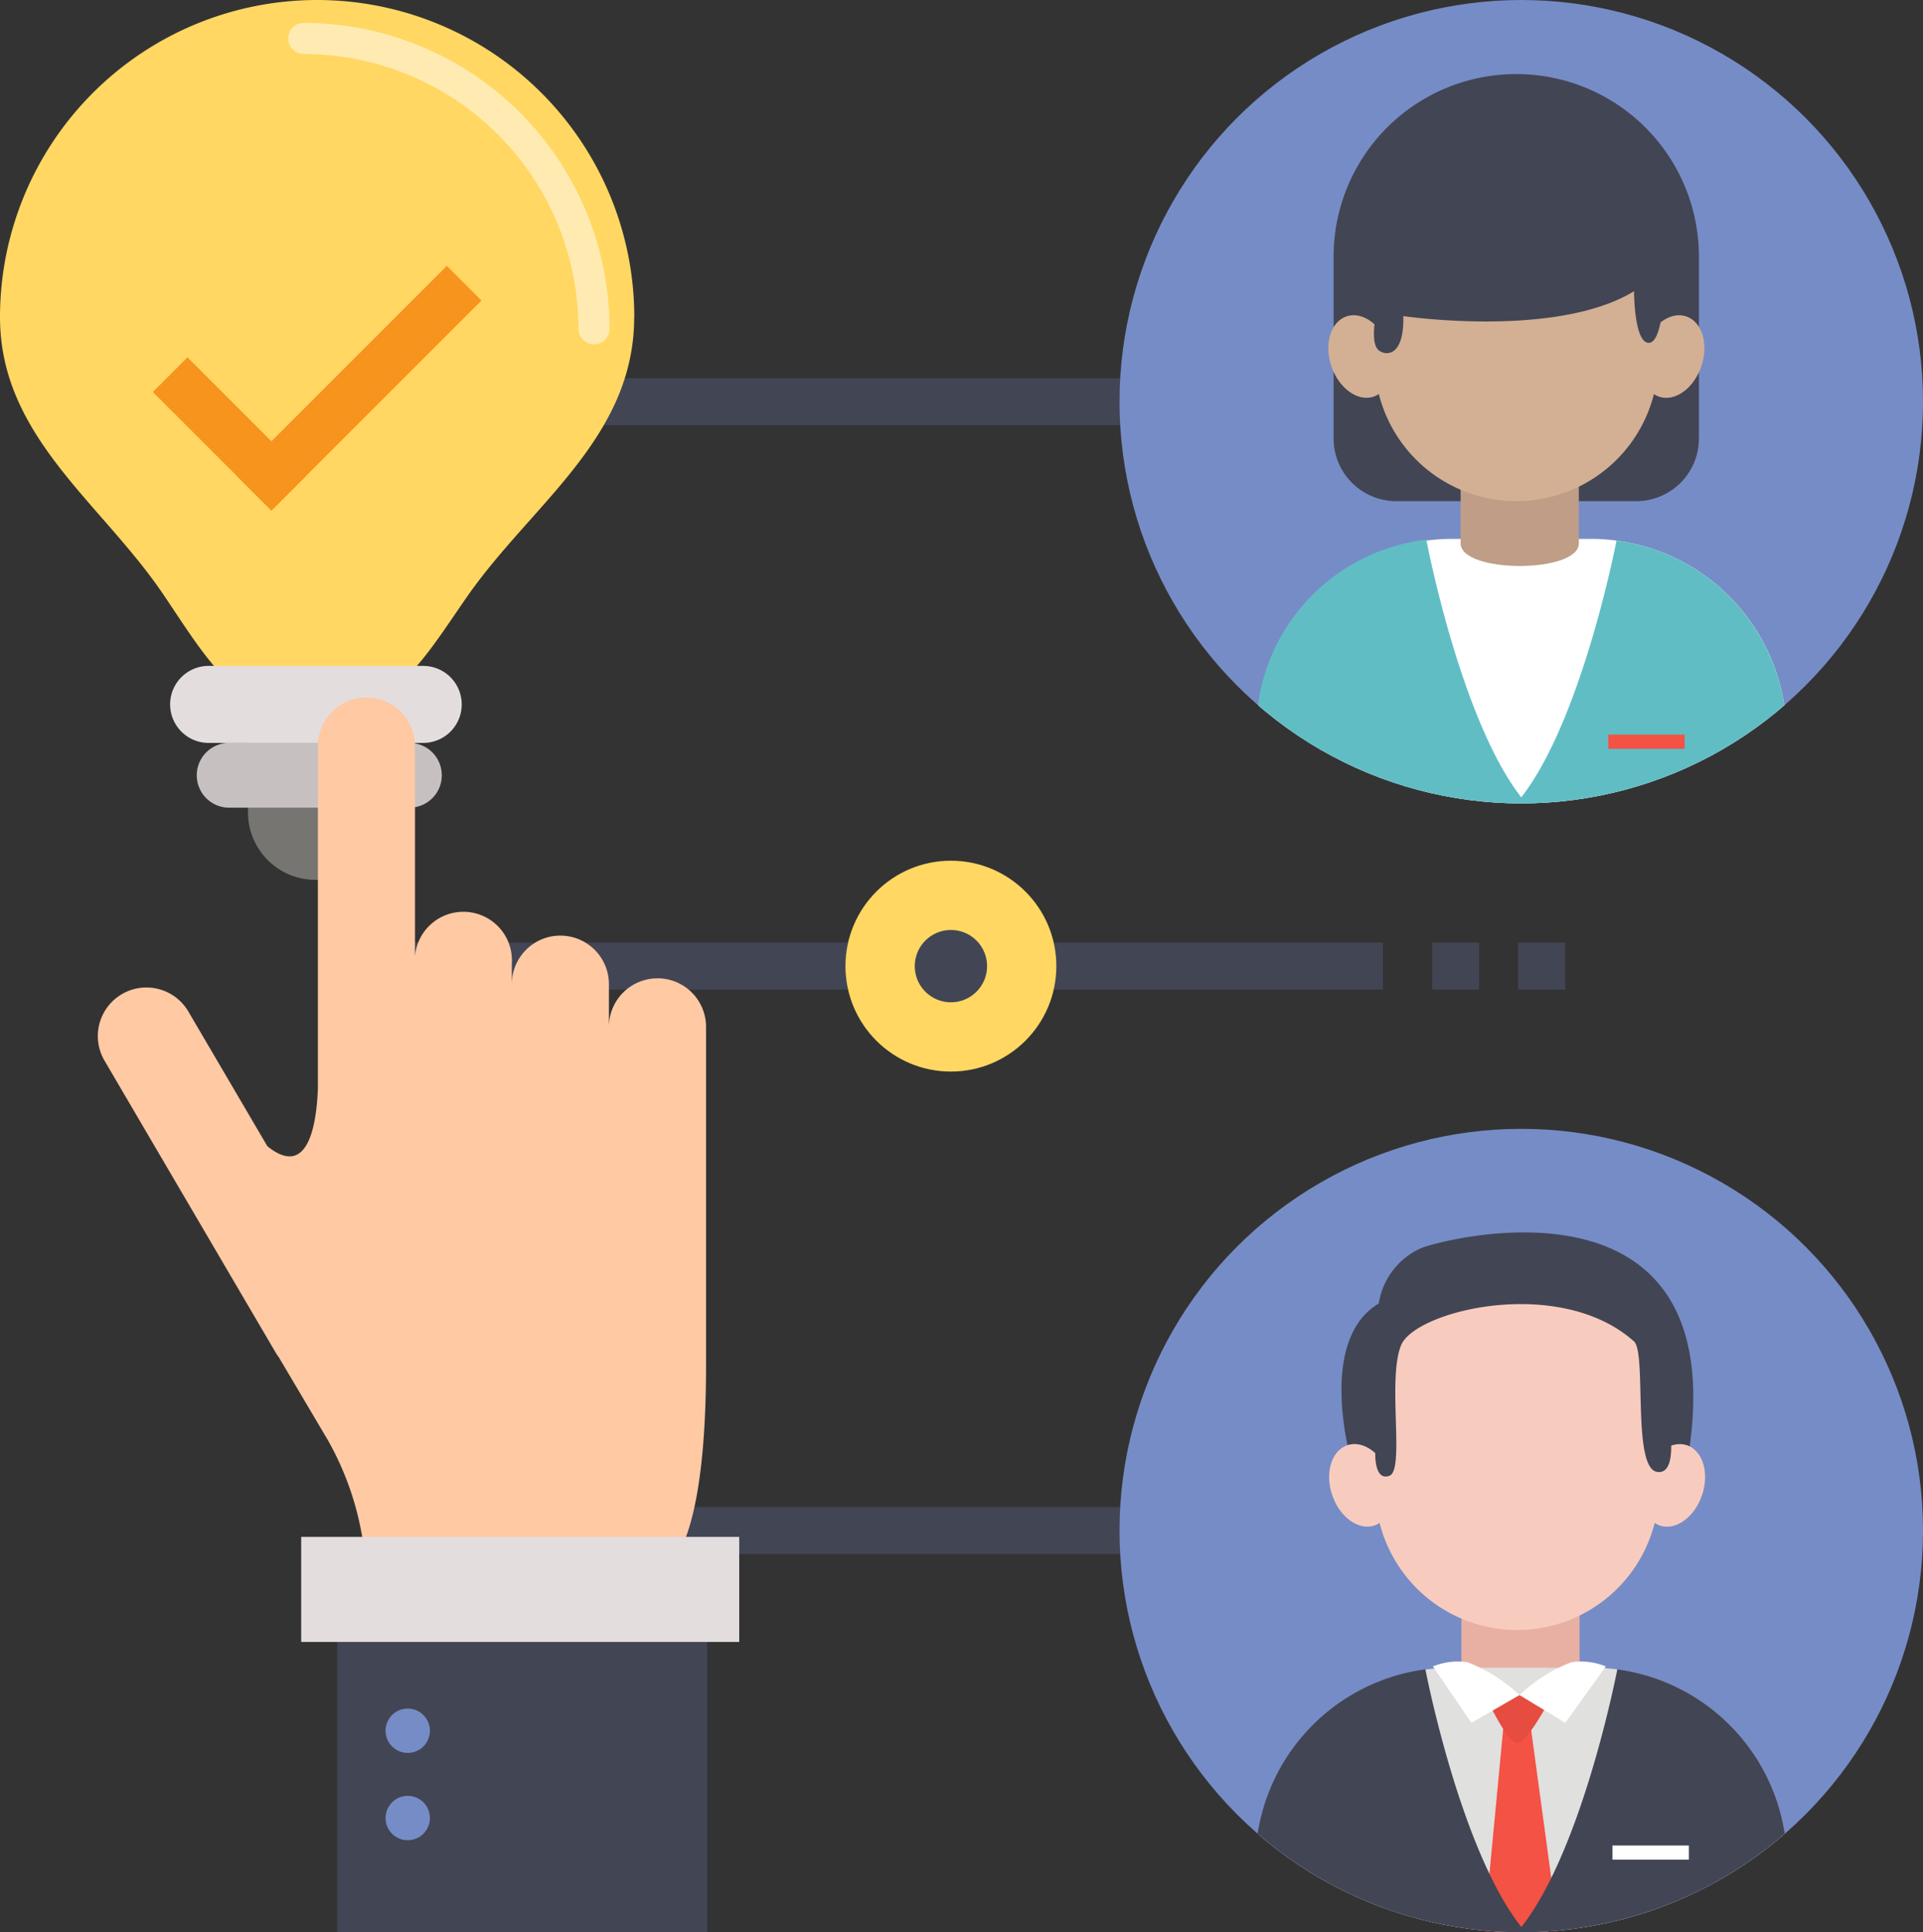 <svg xmlns="http://www.w3.org/2000/svg" xmlns:xlink="http://www.w3.org/1999/xlink" width="91.092" height="91.541" viewBox="0 0 91.092 91.541"><rect x="0" y="0" width="91.092" height="91.541" fill="#333333" stroke="none"/><defs><clipPath id="clip-path"><ellipse id="Ellipse_542" data-name="Ellipse 542" cx="19.031" cy="19.031" rx="19.031" ry="19.031" fill="none"></ellipse></clipPath></defs><g id="Self-guided_plans_Plan_2" data-name="Self-guided plans_Plan 2" transform="translate(0)"><rect id="Rectangle_4520" data-name="Rectangle 4520" width="49.561" height="2.225" transform="translate(15.948 44.658)" fill="#424554"></rect><rect id="Rectangle_4521" data-name="Rectangle 4521" width="44.853" height="2.225" transform="translate(20.656 17.918)" fill="#424554"></rect><rect id="Rectangle_4522" data-name="Rectangle 4522" width="44.853" height="2.225" transform="translate(20.656 71.398)" fill="#424554"></rect><rect id="Rectangle_4523" data-name="Rectangle 4523" width="2.225" height="2.225" transform="translate(67.842 44.658)" fill="#424554"></rect><rect id="Rectangle_4524" data-name="Rectangle 4524" width="2.225" height="2.225" transform="translate(71.916 44.658)" fill="#424554"></rect><path id="Path_7710" data-name="Path 7710" d="M57.636,41.483a15.023,15.023,0,1,0-30.046,0c0,5.655,4.786,8.774,7.739,13.143,2.094,3.093,3.509,5.741,7.2,5.741,3.657,0,5.091-2.624,7.192-5.647,3.055-4.387,7.91-7.511,7.91-13.236" transform="translate(-27.59 -26.46)" fill="#ffd762"></path><path id="Path_7711" data-name="Path 7711" d="M96.786,31.91h0a.736.736,0,0,0,0,1.472A13.023,13.023,0,0,1,109.8,46.4a.736.736,0,1,0,1.472,0A14.494,14.494,0,0,0,96.786,31.91" transform="translate(-82.399 -30.823)" fill="#fff" opacity="0.5"></path><path id="Path_7712" data-name="Path 7712" d="M92.875,193.425a3.2,3.2,0,0,1-6.4,0v-3.282a3.2,3.2,0,1,1,6.4,0Z" transform="translate(-74.729 -154.94)" fill="#767571"></path><path id="Path_7713" data-name="Path 7713" d="M81.646,186.495a1.824,1.824,0,0,1-1.827,1.824H69.615a1.825,1.825,0,0,1,0-3.649H79.82A1.827,1.827,0,0,1,81.646,186.495Z" transform="translate(-59.774 -153.123)" fill="#e4ddde"></path><path id="Path_7714" data-name="Path 7714" d="M86,204.505a1.533,1.533,0,0,1-1.533,1.533H75.888a1.535,1.535,0,0,1,0-3.069h8.574A1.533,1.533,0,0,1,86,204.505Z" transform="translate(-65.072 -167.774)" fill="#c6c0c1"></path><path id="Path_7715" data-name="Path 7715" d="M77.312,205.476a2.3,2.3,0,0,0-2.3,2.3v-2.024a2.3,2.3,0,0,0-4.6,0v-.967a2.3,2.3,0,0,0-4.586-.357v-9.958a2.3,2.3,0,1,0-4.6,0v16.235c-.068,1.745-.477,4.271-2.393,2.724h0l-3.743-6.381a2.3,2.3,0,1,0-3.972,2.327l5.637,9.617h0l2.467,4.207a2.371,2.371,0,0,0,.156.233l2.3,3.886a14.048,14.048,0,0,1,1.836,6.5H76.957s2.656.57,2.656-10.014v-16.03a2.3,2.3,0,0,0-2.3-2.3Z" transform="translate(-46.168 -159.127)" fill="#fec9a3"></path><rect id="Rectangle_4525" data-name="Rectangle 4525" width="17.529" height="16.114" transform="translate(15.976 75.426)" fill="#424554"></rect><rect id="Rectangle_4526" data-name="Rectangle 4526" width="20.75" height="4.977" transform="translate(14.267 72.811)" fill="#e4ddde"></rect><ellipse id="Ellipse_534" data-name="Ellipse 534" cx="1.051" cy="1.051" rx="1.051" ry="1.051" transform="translate(18.263 80.943)" fill="#768cc6"></ellipse><ellipse id="Ellipse_535" data-name="Ellipse 535" cx="1.051" cy="1.051" rx="1.051" ry="1.051" transform="translate(18.263 85.079)" fill="#768cc6"></ellipse><rect id="Rectangle_4527" data-name="Rectangle 4527" width="7.946" height="2.321" transform="translate(8.88 16.929) rotate(45)" fill="#f7941d"></rect><rect id="Rectangle_4528" data-name="Rectangle 4528" width="14.07" height="2.321" transform="translate(22.807 14.239) rotate(135)" fill="#f7941d"></rect><ellipse id="Ellipse_536" data-name="Ellipse 536" cx="19.031" cy="19.031" rx="19.031" ry="19.031" transform="translate(53.031 0)" fill="#768cc6"></ellipse><ellipse id="Ellipse_537" data-name="Ellipse 537" cx="19.031" cy="19.031" rx="19.031" ry="19.031" transform="translate(53.031 53.479)" fill="#768cc6"></ellipse><ellipse id="Ellipse_538" data-name="Ellipse 538" cx="4.995" cy="4.995" rx="4.995" ry="4.995" transform="translate(40.049 40.776)" fill="#ffd762"></ellipse><ellipse id="Ellipse_539" data-name="Ellipse 539" cx="1.713" cy="1.713" rx="1.713" ry="1.713" transform="translate(43.332 44.058)" fill="#424554"></ellipse><g id="Group_55129" data-name="Group 55129" transform="translate(53.031 0)" clip-path="url(#clip-path)"><path id="Path_7716" data-name="Path 7716" d="M353.058,44.06h0a8.646,8.646,0,0,1,8.646,8.646v8.618a2.969,2.969,0,0,1-2.969,2.969H347.369a2.969,2.969,0,0,1-2.969-2.969V52.706a8.646,8.646,0,0,1,8.658-8.646Z" transform="translate(-334.258 -40.55)" fill="#424554"></path><path id="Path_7717" data-name="Path 7717" d="M351.125,163.776v3.246H326v-3.246a9.286,9.286,0,0,1,9.286-9.286h6.546a9.282,9.282,0,0,1,9.292,9.286Z" transform="translate(-319.527 -128.961)" fill="#fff"></path><path id="Path_7718" data-name="Path 7718" d="M400.618,164.112v3.246h-12.8c3.035-3.533,4.746-12.449,4.746-12.449a9.286,9.286,0,0,1,8.052,9.2Z" transform="translate(-369.021 -129.297)" fill="#60bdc4"></path><path id="Path_7719" data-name="Path 7719" d="M326,163.936v3.246h12.792c-3.035-3.533-4.732-12.493-4.732-12.493A9.127,9.127,0,0,0,326,163.936Z" transform="translate(-319.527 -129.121)" fill="#60bdc4"></path><rect id="Rectangle_4529" data-name="Rectangle 4529" width="3.617" height="0.672" transform="translate(23.152 34.804)" fill="#f35244"></rect><path id="Path_7720" data-name="Path 7720" d="M380.179,139.9c0,1.428-5.6,1.428-5.6,0V136h5.6Z" transform="translate(-358.421 -114.158)" fill="#bf9d86"></path><path id="Path_7721" data-name="Path 7721" d="M360.84,85.317h0a6.72,6.72,0,0,1-6.72-6.72V73.646l6.72-3.326,6.72,2.718V78.6A6.72,6.72,0,0,1,360.84,85.317Z" transform="translate(-342.04 -61.574)" fill="#d3b094"></path><ellipse id="Ellipse_540" data-name="Ellipse 540" cx="2.008" cy="1.434" rx="2.008" ry="1.434" transform="translate(24.202 18.336) rotate(-71.35)" fill="#d3b094"></ellipse><ellipse id="Ellipse_541" data-name="Ellipse 541" cx="1.434" cy="2.008" rx="1.434" ry="2.008" transform="translate(9.394 15.446) rotate(-18.65)" fill="#d3b094"></ellipse><path id="Path_7722" data-name="Path 7722" d="M352.591,75.133s-.124.875.15,1.18,1.26.477,1.214-1.573c0,0,7.246,1.071,10.929-1.178,0,0,0,2.413.684,2.445s.73-2.552.73-2.536v-2.9l-6.979-2.508-7.109,3.6A16.726,16.726,0,0,0,352.591,75.133Z" transform="translate(-340.511 -59.765)" fill="#424554"></path></g><g id="Group_55130" data-name="Group 55130" transform="translate(53.031 53.479)" clip-path="url(#clip-path)"><path id="Path_7723" data-name="Path 7723" d="M380.359,408.116c0,1.43-5.6,1.43-5.6,0v-3.9h5.6Z" transform="translate(-358.565 -382.374)" fill="#e8b0a3"></path><path id="Path_7724" data-name="Path 7724" d="M351.265,431.976v3.246H326.14v-3.246a9.286,9.286,0,0,1,9.286-9.286h6.55A9.284,9.284,0,0,1,351.265,431.976Z" transform="translate(-319.64 -397.161)" fill="#e0e0de"></path><path id="Path_7725" data-name="Path 7725" d="M383.641,445.7H380.1l.943-9.922h1.25Z" transform="translate(-362.84 -407.641)" fill="#f35244"></path><path id="Path_7726" data-name="Path 7726" d="M381,429.46s.905,1.916,1.364,2.006,1.555-2.006,1.555-2.006S382.051,428.865,381,429.46Z" transform="translate(-363.56 -402.369)" fill="#e64c3f"></path><path id="Path_7727" data-name="Path 7727" d="M388.56,422.81l2.169,1.314,1.92-2.672a3.135,3.135,0,0,0-1.627-.2A7.423,7.423,0,0,0,388.56,422.81Z" transform="translate(-369.613 -395.984)" fill="#fff"></path><path id="Path_7728" data-name="Path 7728" d="M372.1,422.81l-2.279,1.314L368,421.452a3.135,3.135,0,0,1,1.627-.2A7.453,7.453,0,0,1,372.1,422.81Z" transform="translate(-353.153 -395.984)" fill="#fff"></path><path id="Path_7729" data-name="Path 7729" d="M400.79,432.3v3.246H388c3.035-3.533,4.746-12.451,4.746-12.451A9.286,9.286,0,0,1,400.79,432.3Z" transform="translate(-369.165 -397.489)" fill="#424554"></path><path id="Path_7730" data-name="Path 7730" d="M325.81,432.3v3.246h12.8c-3.033-3.533-4.746-12.451-4.746-12.451A9.286,9.286,0,0,0,325.81,432.3Z" transform="translate(-319.375 -397.489)" fill="#424554"></path><rect id="Rectangle_4530" data-name="Rectangle 4530" width="3.617" height="0.672" transform="translate(23.352 33.952)" fill="#fff"></rect><path id="Path_7731" data-name="Path 7731" d="M346.752,330.185s-1.707-5.767,1.282-7.545a3.449,3.449,0,0,1,2.06-2.646c1.777-.616,14.712-3.639,12.608,9.827,0,0-2.365,1.3-2.568,1.446S346.752,330.185,346.752,330.185Z" transform="translate(-335.753 -314.365)" fill="#424554"></path><path id="Path_7732" data-name="Path 7732" d="M361.02,349.234h0a6.72,6.72,0,0,1-6.72-6.726v-4.949l1.336-3.226,5.314-1.163,4.271.822,2.487,1.661.032,6.855A6.72,6.72,0,0,1,361.02,349.234Z" transform="translate(-342.184 -325.491)" fill="#f7ccbf"></path><ellipse id="Ellipse_543" data-name="Ellipse 543" cx="2.008" cy="1.434" rx="2.008" ry="1.434" transform="translate(24.236 18.336) rotate(-71.35)" fill="#f7ccbf"></ellipse><ellipse id="Ellipse_544" data-name="Ellipse 544" cx="1.434" cy="2.008" rx="1.434" ry="2.008" transform="translate(9.432 15.446) rotate(-18.65)" fill="#f7ccbf"></ellipse><path id="Path_7733" data-name="Path 7733" d="M351.578,337.847s-.056,1.348.676,1.067-.118-4.544.546-6.181,7.507-3.328,11.033-.181c.608.54-.1,5.992,1.091,6.181s.437-3.1.437-3.1l-.437-3.488-3.051-2.325-4.985-.411a23.033,23.033,0,0,0-4.036,1.322,4.363,4.363,0,0,0-1.641,1.346l-.311,2.734Z" transform="translate(-339.462 -322.481)" fill="#424554"></path></g></g></svg>